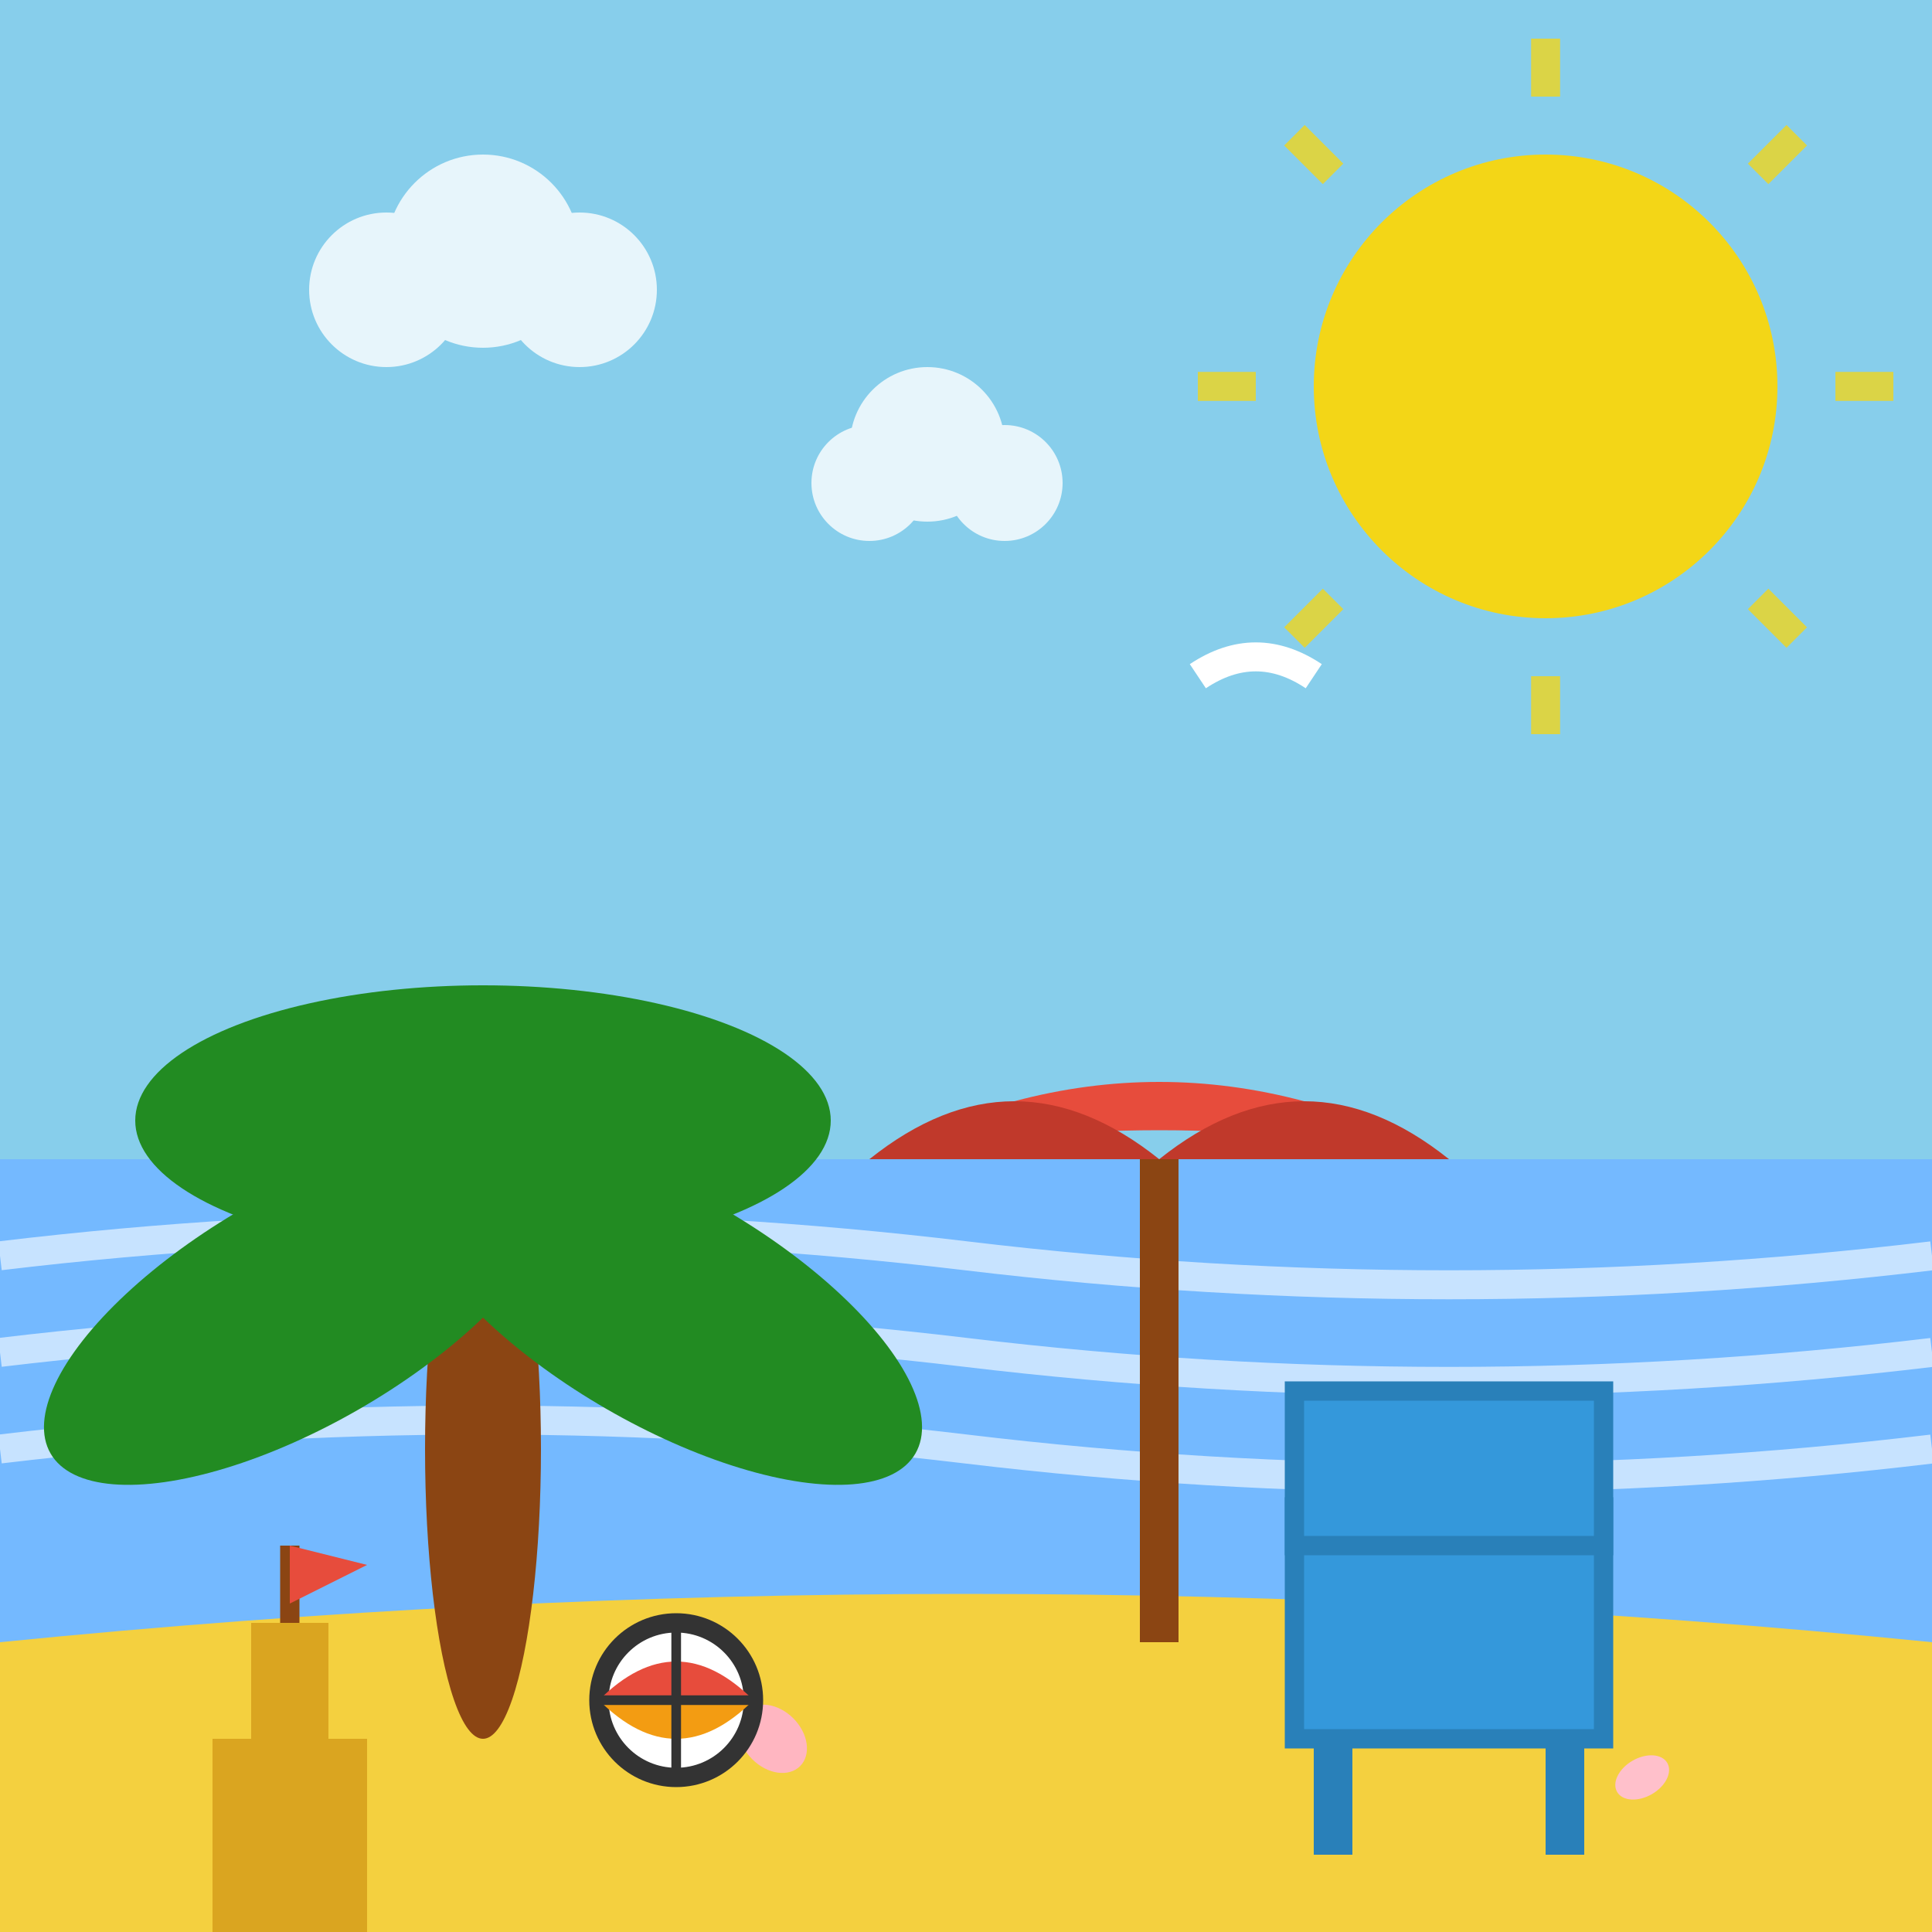 <svg xmlns="http://www.w3.org/2000/svg" viewBox="0 0 100 100" width="100" height="100">
  <rect x="0" y="0" width="100" height="100" fill="#808080" stroke="none"/>
  <!-- Sky -->
  <rect x="0" y="0" width="100" height="60" fill="#87ceeb"/>
  
  <!-- Sun -->
  <circle cx="80" cy="20" r="12" fill="#ffd700" opacity="0.9"/>
  <g transform="translate(80, 20)" stroke="#ffd700" stroke-width="1.5" opacity="0.7">
    <line x1="-18" y1="0" x2="-15" y2="0"/>
    <line x1="15" y1="0" x2="18" y2="0"/>
    <line x1="0" y1="-18" x2="0" y2="-15"/>
    <line x1="0" y1="15" x2="0" y2="18"/>
    <line x1="-13" y1="-13" x2="-11" y2="-11"/>
    <line x1="11" y1="11" x2="13" y2="13"/>
    <line x1="13" y1="-13" x2="11" y2="-11"/>
    <line x1="-11" y1="11" x2="-13" y2="13"/>
  </g>
  
  <!-- Water -->
  <rect x="0" y="60" width="100" height="25" fill="#74b9ff"/>
  
  <!-- Waves -->
  <g stroke="#ffffff" stroke-width="1.5" fill="none" opacity="0.6">
    <path d="M0 65 Q25 62 50 65 T100 65"/>
    <path d="M0 70 Q25 67 50 70 T100 70"/>
    <path d="M0 75 Q25 72 50 75 T100 75"/>
  </g>
  
  <!-- Beach/Sand -->
  <path d="M0 85 Q50 80 100 85 L100 100 L0 100 Z" fill="#f4d03f"/>
  
  <!-- Palm tree -->
  <g transform="translate(25, 60)">
    <!-- Trunk -->
    <ellipse cx="0" cy="15" rx="3" ry="15" fill="#8b4513"/>
    <!-- Leaves -->
    <ellipse cx="-12" cy="2" rx="15" ry="6" fill="#228b22" transform="rotate(-30)"/>
    <ellipse cx="12" cy="2" rx="15" ry="6" fill="#228b22" transform="rotate(30)"/>
    <ellipse cx="0" cy="-2" rx="18" ry="7" fill="#228b22"/>
  </g>
  
  <!-- Beach umbrella -->
  <g transform="translate(60, 60)">
    <!-- Pole -->
    <line x1="0" y1="0" x2="0" y2="25" stroke="#8b4513" stroke-width="2"/>
    <!-- Umbrella top -->
    <path d="M-15 0 Q0 -8 15 0 Q0 -3 -15 0" fill="#e74c3c"/>
    <path d="M-15 0 Q-7.5 -6 0 0" fill="#c0392b"/>
    <path d="M0 0 Q7.5 -6 15 0" fill="#c0392b"/>
  </g>
  
  <!-- Beach chair -->
  <g transform="translate(75, 78)">
    <!-- Chair frame -->
    <rect x="-8" y="0" width="16" height="12" fill="#3498db" stroke="#2980b9" stroke-width="1"/>
    <!-- Chair legs -->
    <line x1="-6" y1="12" x2="-6" y2="18" stroke="#2980b9" stroke-width="2"/>
    <line x1="6" y1="12" x2="6" y2="18" stroke="#2980b9" stroke-width="2"/>
    <!-- Chair back -->
    <rect x="-8" y="-6" width="16" height="8" fill="#3498db" stroke="#2980b9" stroke-width="1"/>
  </g>
  
  <!-- Seashells -->
  <g>
    <ellipse cx="40" cy="90" rx="2" ry="1.5" fill="#ffb6c1" transform="rotate(45 40 90)"/>
    <ellipse cx="85" cy="92" rx="1.5" ry="1" fill="#ffc0cb" transform="rotate(-30 85 92)"/>
  </g>
  
  <!-- Sandcastle -->
  <g transform="translate(15, 82)">
    <!-- Base -->
    <rect x="-4" y="8" width="8" height="10" fill="#daa520"/>
    <!-- Tower -->
    <rect x="-2" y="2" width="4" height="8" fill="#daa520"/>
    <!-- Flag -->
    <line x1="0" y1="2" x2="0" y2="-2" stroke="#8b4513" stroke-width="1"/>
    <polygon points="0,-2 4,-1 0,1" fill="#e74c3c"/>
  </g>
  
  <!-- Clouds -->
  <g fill="#ffffff" opacity="0.8">
    <circle cx="20" cy="15" r="4"/>
    <circle cx="25" cy="13" r="5"/>
    <circle cx="30" cy="15" r="4"/>
    
    <circle cx="45" cy="25" r="3"/>
    <circle cx="48" cy="23" r="4"/>
    <circle cx="52" cy="25" r="3"/>
  </g>
  
  <!-- Seagull -->
  <g transform="translate(65, 35)" stroke="#ffffff" stroke-width="1.5" fill="none">
    <path d="M-3 0 Q0 -2 3 0"/>
  </g>
  
  <!-- Beach ball -->
  <g transform="translate(35, 88)">
    <circle cx="0" cy="0" r="4" fill="#ffffff" stroke="#333" stroke-width="1"/>
    <path d="M-4 0 Q0 -4 4 0" fill="#e74c3c"/>
    <path d="M-4 0 Q0 4 4 0" fill="#f39c12"/>
    <line x1="-4" y1="0" x2="4" y2="0" stroke="#333" stroke-width="0.5"/>
    <line x1="0" y1="-4" x2="0" y2="4" stroke="#333" stroke-width="0.5"/>
  </g>
</svg>
